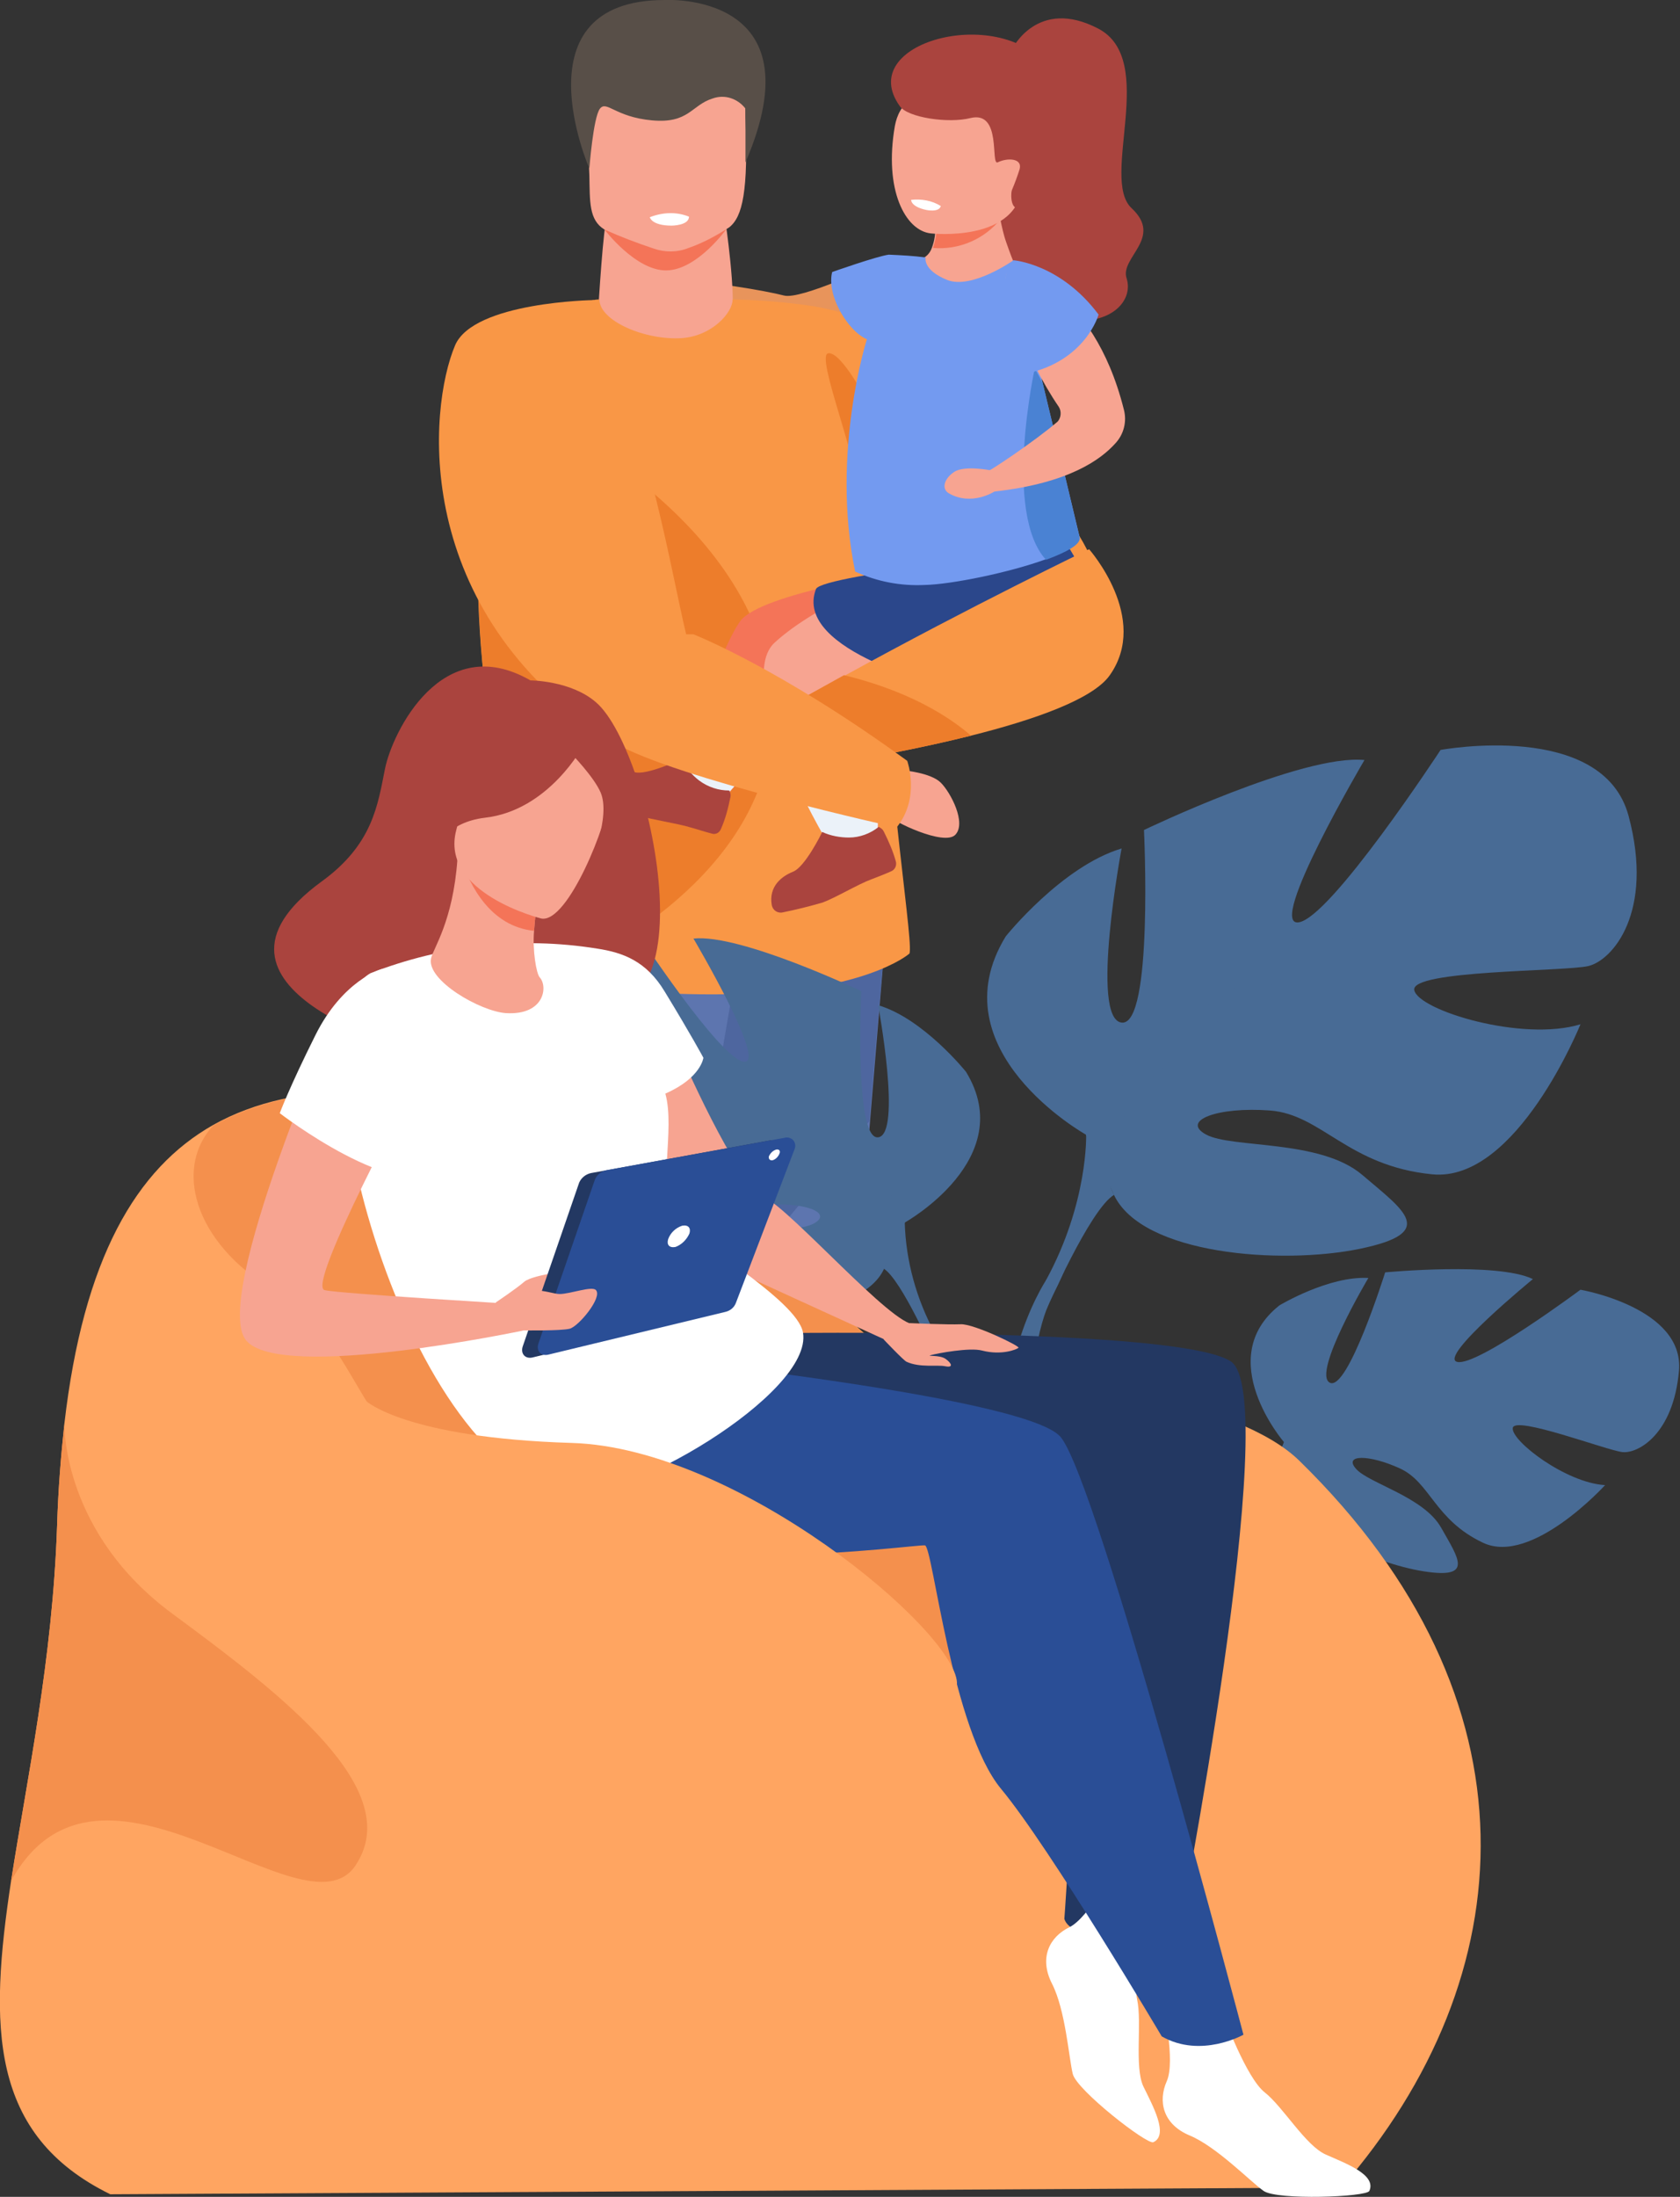 <?xml version="1.0" encoding="utf-8"?>
<!-- Generator: Adobe Illustrator 25.4.0, SVG Export Plug-In . SVG Version: 6.00 Build 0)  -->
<svg version="1.1" id="Calque_1" xmlns="http://www.w3.org/2000/svg" xmlns:xlink="http://www.w3.org/1999/xlink" x="0px" y="0px"
	 viewBox="0 0 300.2 392.4" style="enable-background:new 0 0 300.2 392.4;" xml:space="preserve">
<rect x="0" y="0" width="300.2" height="392.4" fill="#333333" stroke="none"/>
<style type="text/css">
	.st0{fill:#E8945B;}
	.st1{fill:#F6F7F9;}
	.st2{fill:#5D75AF;}
	.st3{fill:#4E669F;}
	.st4{fill:#F7A491;}
	.st5{fill:#F99746;}
	.st6{fill:#ED7D2B;}
	.st7{fill:#F47458;}
	.st8{fill:#584F48;}
	.st9{fill:#FFB27D;}
	.st10{fill:#2B478B;}
	.st11{fill:#AA443E;}
	.st12{fill:#739AF0;}
	.st13{fill:#4A82D3;}
	.st14{fill:#EBF2F9;}
	.st15{fill:#FFFFFF;}
	.st16{fill:#486B95;}
	.st17{fill:#FFA561;}
	.st18{fill:#F4904D;}
	.st19{fill:#233862;}
	.st20{fill:#2A4E96;}
</style>
<g id="Groupe_619" transform="translate(78.412 0)">
	<g id="Groupe_616" transform="translate(36.679 47.286)">
		<path id="Tracé_2004" class="st0" d="M41.3,0c0,0-13.3,6.3-16.3,5.5S10.5,2.7,8.8,3.4c0,0-1.8,2.9-0.4,4.8s12.5,7.1,16.6,7.3
			s19.3-2.6,22.6-5.1L41.3,0z"/>
		<path id="Tracé_2005" class="st0" d="M9.2,3.4c0,0-5.1-2.1-6.8,0.2s-2.6,4.8-2.4,6s3.7,1.8,5.1,0.8c1.5-0.9,3.1-1.6,4.8-2.3
			L9.2,3.4z"/>
	</g>
	<path id="Tracé_2006" class="st1" d="M21.4,349c1.7,3,2.7,6.4,2.9,9.9c0,1.2-0.9,2.1-2.1,2.1c0,0,0,0,0,0H4.5
		c-1.4,0-2.6-1.2-2.6-2.6c0-0.2,0-0.4,0.1-0.6c0.8-3.2,2.6-8.1,6.1-11.1C13.7,342,21.4,349,21.4,349z"/>
	<path id="Tracé_2007" class="st1" d="M49.3,344.3c0,0,1,16.4,4.2,16.6c0.4,0,16,0,16,0h20.2c0,0-0.3-4.9-6.2-5.9
		s-15.6-5.1-19.1-12.8C60.7,334.1,49.3,344.3,49.3,344.3z"/>
	<g id="Groupe_617" transform="translate(28.652 157.142)">
		<path id="Tracé_2008" class="st2" d="M12.2,86.2c0.7,9.1,0.8,16.3-0.1,19.7c-4.2,15.2,7.5,83.9,7.5,83.9c8.6,4.1,20.8,0,20.8,0
			c-0.7-9.5,3.8-94.7,8-146.6C50.2,21.2,51.5,6,51.5,6L0,0C0,0,9.8,54.6,12.2,86.2z"/>
		<path id="Tracé_2009" class="st3" d="M0,0c0,0,9.8,54.6,12.2,86.2l36.1-43.1C50.1,21.2,51.5,6,51.5,6L0,0z"/>
	</g>
	<path id="Tracé_2010" class="st2" d="M53.9,168.8c0,0-26.1,151.7-30.5,181.1c-6.6,1.5-13.5,1-19.7-1.5c0,0-1.3-70.5,2.1-91.7
		s-1.8-86.9,3.7-93S53.9,168.8,53.9,168.8z"/>
	<path id="Tracé_2011" class="st4" d="M51.2,39.4c0,0,2,13.5,1.1,17.5s-14.3,6.2-19.9,2.9s-3.9-4.6-3.9-4.6s0.9-15.4,1.6-16.5
		S51.2,39.4,51.2,39.4z"/>
	<path id="Tracé_2012" class="st5" d="M8.1,121.7C6.3,104.8,6.8,92,8.5,82.4c4.9-28.1,20.2-29.1,20.2-28.9c0,3.8,8.1,7.3,14.7,6.9
		c5.5-0.4,9.1-4.6,9.1-6.9c0,0,0.1,0,0.3,0c4.8,0.1,9.5,0.5,14.2,1.2c4.5,0.8,8.8,2.1,10.8,4.2c1,1.1,4.8,4.1,9.6,8.3
		c12.2,10.5,31.3,28.2,30.4,38.7c0,0-23.6,17.3-38.5,6.5c0.8,28.2,5.9,58,4.7,58c0,0-8.3,7.2-33.6,7.2c-10.3,0.1-20.6-0.7-30.8-2.6
		c-9.5-1.9-13.2-4.1-13.2-4.1C4.3,170.9,8.7,127.5,8.1,121.7z"/>
	<path id="Tracé_2013" class="st6" d="M6.4,170.9c0,0,3.8,2.2,13.2,4.1c13.1-5.8,39-20.8,40-45.9C61,95.7,20.2,75.8,20.2,75.8
		s-5.5,3-11.7,6.6c-1.7,9.6-2.1,22.3-0.4,39.3C8.7,127.5,4.3,170.9,6.4,170.9z"/>
	<path id="Tracé_2014" class="st7" d="M51.4,40.9c0,0-5.2,7.3-10.7,7.4S29.6,41,29.6,41L51.4,40.9z"/>
	<path id="Tracé_2015" class="st4" d="M51.9,40.6c-2.3,1.5-4.7,2.8-7.3,3.7c-2,0.8-4.2,0.8-6.2,0.1c-3-1-5.9-2.1-8.8-3.4
		c-2.8-1.7-2.6-5-2.7-9.7c-0.2-5.6-0.7-9.9-0.1-13.1c0.7-3.8,3.2-6,10-6.6c12.5-1.1,17.7,2,17.9,6.2c0.1,1.1,0.1,2.2,0.1,3.2
		C55.3,34.1,54.3,38.7,51.9,40.6z"/>
	<path id="Tracé_2016" class="st8" d="M54.8,19.4c-1.4-1.8-3.7-2.6-5.9-1.8c-3.8,1.2-4.2,4.5-10.8,3.9s-8.1-3.6-9.3-2.1
		s-1.9,10.7-1.9,10.7S13.7,0,40.4,0C40.4,0,68-1.6,54.8,29L54.8,19.4z"/>
	<path id="Tracé_2017" class="st9" d="M103.4,47.9L103.4,47.9C103.4,47.9,103.4,47.9,103.4,47.9z"/>
	<path id="Tracé_2018" class="st7" d="M41.8,140.5c2.5,1.8,5.5,2.7,8.6,2.8c0,0,5.2-5.8,9.6-11.3c2.8-3.6,5.4-7.1,5.9-9
		c1.3-4.7,25.9-6,28.9-9.3s-12.2-11.5-12.2-11.5s-25,3.8-28.7,8.7c-1.5,2-3.7,7-5.8,12.5C44.8,131.5,41.8,140.5,41.8,140.5z"/>
	<path id="Tracé_2019" class="st6" d="M76.7,72c0,0-4.7-9.2-7.1-8.9s5.4,19,6.1,28.1S76.7,72,76.7,72z"/>
	<path id="Tracé_2020" class="st4" d="M61.9,135.3c2.3,5.5,5,10.9,8.1,16.1c0,0.1,0.1,0.1,0.1,0.1h0.1c0.8,0,7.6-0.2,8.3-2.9
		c0,0,0.2-9.5-0.2-17.1c0-2.7-0.4-5.3-0.9-7.9c0,0,37.2-0.2,36.5-10.8s-20.1-16.1-31.2-10.6c0,0-14.8,5.4-22.6,12.5
		C56.2,118.1,58.5,127.1,61.9,135.3z"/>
	<path id="Tracé_2021" class="st10" d="M112.7,98c0,0,4.9,7.3,3.8,14.1s-15.3,10.4-25.2,10.8c0,0-28.2-6.5-23.9-17.7
		C68.5,102.6,112.7,98,112.7,98z"/>
	<g id="Groupe_618" transform="translate(70.095 3.288)">
		<path id="Tracé_2022" class="st11" d="M32.4,5.4c0,0,4.5-9.2,15.3-3.6s0.3,26.8,6,32.1s-2.1,8.8-0.9,12.5S50.6,54.5,43,54
			s-15.6-0.1-19-6.7S21.4,26,22.7,24S32.4,5.4,32.4,5.4z"/>
		<path id="Tracé_2023" class="st4" d="M14.8,55.7l18.4-11.1c-0.1,0-0.5-0.6-1.9-4.6c-0.5-1.4-0.8-2.9-1.1-4.3c0-0.1,0-0.2,0-0.3
			c-0.1-0.9-0.1-1.8-0.1-2.7l-4,1.5l-7.5,2.7c0.1,1.4-0.1,2.8-0.6,4.1c-0.4,1.2-1.5,2.1-2.8,2.2L14.8,55.7z"/>
		<path id="Tracé_2024" class="st7" d="M18.2,41c4.7,0.4,9.3-1.6,12.2-5.3c0.1-0.2,0.2-0.3,0.2-0.3l-0.2-0.1
			c-0.6-0.2-2.2-0.7-4.1-1.2l-7.5,2.7C18.9,38.2,18.7,39.6,18.2,41z"/>
		<path id="Tracé_2025" class="st4" d="M17.8,38.4c0,0,16,1.8,16.4-9.1s2.7-15.8-8.4-16.8s-13.7,3-14.4,6.7
			C9.4,30.7,13.3,37.9,17.8,38.4z"/>
		<path id="Tracé_2026" class="st11" d="M24.9,17.8c5.7-1.4,3.5,8.6,4.9,7.9c1.6-0.8,4.4-0.8,3.9,1.2c-0.4,1.3-0.9,2.6-1.4,3.8
			c-0.3,1.2,0,3.6,1.3,3.1s13.6-14.5,4.9-25.4S4.1,4.3,12.3,15.7C13.7,17.7,20.9,18.8,24.9,17.8z"/>
		<path id="Tracé_2027" class="st12" d="M4.3,98.8c3.9,1.8,8.1,2.6,12.4,2.4c4.8-0.1,15.1-2.2,21.7-4.6c3.8-1.4,6.3-2.8,6-4
			C44,91,40.8,77.5,37.8,65.1c-2.7-11.4-5.2-21.9-5.2-21.9s-7.5,5.3-11.9,3.5s-3.8-4-3.8-4c-2.2-0.3-4.4-0.4-6.6-0.5
			c-2.2,0.3-10.1,3.1-10.1,3.1s-1,2.9,1.7,7.5c2.3,3.8,4.5,4.5,4.5,4.5S-0.1,77.6,4.3,98.8z"/>
		<path id="Tracé_2028" class="st4" d="M28.4,80.7c0,0-4.6-0.9-6.4,0.3s-2.3,3-1,3.8c4.1,2.4,8.2-0.3,8.2-0.3L28.4,80.7z"/>
		<path id="Tracé_2029" class="st13" d="M38.4,96.7c3.8-1.4,6.3-2.8,6-4C44,91,40.8,77.5,37.8,65.1c-0.9-1.6-1.4-2.6-1.4-2.6
			S30.7,88.3,38.4,96.7z"/>
		<path id="Tracé_2030" class="st4" d="M32.4,44.6c0,0,14.3,3,19.9,25.2c0.6,2.2,0,4.5-1.5,6.1c-2.6,2.9-8.3,7.1-21.5,8.6
			c-1.4,0.2-1.6-3.5-1.6-3.5c0.1,0.3,9-5.7,12.8-9c0.6-0.7,0.7-1.8,0.2-2.6c-1.5-2.2-2.9-4.6-4.1-7C35.3,60,28.4,45.8,32.4,44.6z"/>
		<path id="Tracé_2031" class="st12" d="M32.6,43.2c0,0,8.4,0.6,15.2,9.7c0,0-2.3,8.4-13.2,10.6C34.6,63.5,27.9,48.4,32.6,43.2z"/>
	</g>
	<path id="Tracé_2032" class="st14" d="M61.9,135.3c2.3,5.5,5,10.9,8.1,16.1c0,0,0.1,0.1,0.1,0.1c0.8,0,7.6-0.2,8.3-2.9
		c0,0,0.2-9.5-0.2-17.1C77.2,132.5,73,135.6,61.9,135.3z"/>
	<path id="Tracé_2033" class="st14" d="M41.8,140.4c2.5,1.8,5.5,2.7,8.6,2.8c0,0,5.2-5.8,9.6-11.3c-5-2.1-10.2-6.9-12-8.6
		C44.8,131.5,41.8,140.4,41.8,140.4z"/>
	<path id="Tracé_2034" class="st11" d="M59.5,161.7c0.2,0.9,1,1.4,1.8,1.3c0,0,0,0,0,0c2.5-0.5,4.9-1.1,7.3-1.8
		c2.2-0.8,6.4-3.3,8.6-4.1c0.8-0.3,2.6-1,3.7-1.5c0.6-0.3,0.9-0.9,0.8-1.6c-0.5-1.9-1.3-3.7-2.2-5.5c-0.2-0.4-0.5-0.6-0.9-0.8
		c-1.5,1.2-3.4,1.9-5.3,1.9c-1.6,0-3.3-0.3-4.8-1c-0.1,0.3-3.1,6.3-5.2,7.1C61.3,156.5,58.9,158.3,59.5,161.7z"/>
	<path id="Tracé_2035" class="st11" d="M28.3,140.5c-0.4,0.8-0.1,1.7,0.7,2.1c0,0,0,0,0,0c2.2,1.2,4.5,2.2,6.8,3.1
		c2.2,0.7,7,1.4,9.2,2.1c0.8,0.2,2.6,0.8,3.8,1.1c0.6,0.2,1.3-0.1,1.6-0.8c0.8-1.8,1.3-3.7,1.7-5.7c0.1-0.4,0-0.8-0.2-1.2
		c-1.9,0-3.8-0.6-5.4-1.8c-1.3-1-2.4-2.3-3.1-3.8c-0.3,0.1-6.4,3-8.5,2.3C33,137.6,30,137.4,28.3,140.5z"/>
	<path id="Tracé_2036" class="st5" d="M58.4,128.5c0,0,1.1,6.2,5.1,9c0,0,16.4-2.3,31.6-6.1c11.2-2.8,21.8-6.5,24.8-10.8
		c7.2-10.2-3.7-22.5-3.7-22.5s-21,10.1-43.7,22.6C67.7,123.2,63,125.8,58.4,128.5z"/>
	<path id="Tracé_2037" class="st4" d="M83,137.6c0,0,4.9,0.4,6.7,2.2s4.6,7.2,2.6,9.3s-11.4-2.5-11.7-3.3S83,137.6,83,137.6z"/>
	<path id="Tracé_2038" class="st6" d="M58.4,128.5c0,0,1.1,6.2,5.1,9c0,0,16.4-2.3,31.6-6.1c-7.2-6.2-16.5-9.3-22.7-10.8
		C67.7,123.2,63,125.8,58.4,128.5z"/>
	<path id="Tracé_2039" class="st5" d="M2.9,61.7c3.3-7.8,24.8-8.1,24.8-8.1c10.9,28.7,13.6,47.6,16.5,59.7c0.4,0,0.9,0,1.3,0
		c0,0,15.4,6,38.2,22.6c0,0,2.4,6.6-1.9,11.9c0,0-39.4-8.7-50.4-15.1h0c-0.1-0.1-0.2-0.1-0.3-0.2c-0.2-0.1-0.3-0.2-0.5-0.3
		C-5.2,108.9-1.8,72.8,2.9,61.7z"/>
	<path id="Tracé_2060" class="st15" d="M37.7,38.8c0,0,0.3,1.5,3.9,1.5c0,0,3.1,0,3.1-1.6C42.5,37.8,40,37.9,37.7,38.8z"/>
	<path id="Tracé_2061" class="st15" d="M84.4,35.7c0,0-0.1,1.2,2.7,1.8c0,0,2.3,0.5,2.6-0.7C88.1,35.8,86.2,35.5,84.4,35.7z"/>
</g>
<g id="Groupe_635" transform="translate(0 119.035)">
	<g id="Groupe_629" transform="translate(87.015 14.118)">
		<g id="Groupe_624" transform="translate(120.8 93.514)">
			<path id="Tracé_2062" class="st16" d="M21.6,30.9c0,0-12.8-14.9-0.8-24.4c0,0,8.8-5.3,15.9-4.9c0,0-10.1,17-6.9,18.7
				s9.9-19.7,9.9-19.7s20-1.9,26.4,1.2c0,0-17.1,14-13.5,14.8c3.6,0.8,22-12.9,22-12.9s18.6,3.2,17.6,14.5S84.9,33,82.1,32.7
				s-19.3-6.6-19.6-4.3s9.5,9.8,16.5,10.2c0,0-13.1,14.4-21.8,10.3s-9.4-10.8-14.9-13.3s-10.1-2.5-7.8,0.1s12.1,5,15.2,10.5
				s5.9,9.2-3.1,7.8S22.9,46,22.3,38.5L21.6,30.9z"/>
			<g id="Groupe_623" transform="translate(0 18.381)">
				<path id="Tracé_2063" class="st16" d="M83.2,0.1c0,0-50.4-1.9-61.6,12.5c-2.2,5.4-5.6,10.3-10,14.1l-1.2,3.2
					c0,0,8.7-9.2,11.9-9.8C22.3,20.1,17.4,2.2,83.2,0.1z"/>
				<path id="Tracé_2064" class="st16" d="M11.6,26.7c0,0-10.8,8-11.6,22.3l2,0.2c0,0,3.5-14.8,9.7-20.6S11.6,26.7,11.6,26.7z"/>
			</g>
		</g>
		<g id="Groupe_626" transform="translate(0 32.491)">
			<path id="Tracé_2065" class="st16" d="M74.7,52.7c0,0,20.4-11.4,10.9-26.9c0,0-7.6-9.5-15.7-11.9c0,0,4.3,23.1,0,23.6
				s-3-26.1-3-26.1S45.3,1.1,36.9,2c0,0,13.3,22.5,9,22S26.6,0.6,26.6,0.6s-22-4.1-25.5,9s2.2,19.5,5.4,20.4s24.2,0.5,23.6,3.3
				s-14.7,7.1-22.5,4.6c0,0,8.7,21.4,20.1,20.4s14.9-8.1,22-8.7s12.2,1.4,8.7,3.3s-15.5,0.6-21.2,5.5s-10.3,7.8,0.3,10
				s29.6,0.8,33.4-7.3L74.7,52.7z"/>
			<g id="Groupe_625" transform="translate(11.154 13.629)">
				<path id="Tracé_2066" class="st16" d="M0,0c0,0,57,18.5,63.5,39.1c0.2,6.9,2.1,13.7,5.4,19.8V63c0,0-6-13.8-9.2-15.7
					C59.7,47.2,72.5,29.3,0,0z"/>
				<path id="Tracé_2067" class="st16" d="M68.9,58.9c0,0,8.8,13.3,3.8,29.6l-2.3-0.6c0,0,2.2-17.9-2.4-26.9S68.9,58.9,68.9,58.9z"
					/>
			</g>
		</g>
		<g id="Groupe_628" transform="translate(89.402)">
			<path id="Tracé_2068" class="st16" d="M17.6,69.5c0,0-26.8-15-14.3-35.4c0,0,10-12.5,20.7-15.7c0,0-5.7,30.4,0,31.1
				S28,15.1,28,15.1S56.3,1.5,67.4,2.6c0,0-17.5,29.7-11.8,29S81,0.8,81,0.8s29-5.4,33.6,11.8s-2.9,25.8-7.2,26.8
				s-31.8,0.7-31.1,4.3S95.6,53,106,49.8c0,0-11.4,28.3-26.5,26.8s-19.7-10.7-29-11.4S34.5,67,39.1,69.5s20.4,0.8,27.9,7.2
				S80.6,87,66.6,89.9s-39,1.1-44-9.7L17.6,69.5z"/>
			<g id="Groupe_627" transform="translate(3.468 17.965)">
				<path id="Tracé_2069" class="st16" d="M97.9,0c0,0-75.1,24.3-83.7,51.5c0,0,0.4,12.2-7.2,26.1V83c0,0,7.9-18.2,12.2-20.7
					C19.2,62.2,2.4,38.6,97.9,0z"/>
				<path id="Tracé_2070" class="st16" d="M7,77.6c0,0-11.6,17.6-5,39l3-0.8c0,0-2.9-23.6,3.2-35.5S7,77.6,7,77.6z"/>
			</g>
		</g>
	</g>
	<g id="Groupe_634" transform="translate(0 0)">
		<g id="Groupe_630" transform="translate(0 75.797)">
			<path id="Tracé_2071" class="st17" d="M19.7,197.1l220-1.2c32.7-37.6,36.1-87.2-7.5-129.8c-5.5-5.4-16-9.1-27.3-11.8
				c-20.9-4.9-44.5-6-44.7-6.1c-0.1,0-12.5-10.1-20-19.1C116.8,1.1,97,3.6,97,3.6C73.3-1,53.1-2.3,38.1,6.1c0,0,0,0,0,0
				C24.3,13.9,14.9,30,11.5,59.5c-0.6,5.6-1.1,11.6-1.3,18.2c-0.8,24-5.4,45.3-8.2,63.3l0,0C-2,167.2-1.9,186.5,19.7,197.1z"/>
		</g>
		<path id="Tracé_2072" class="st18" d="M50,112c14.4,7.8,16.1,33.6,38.6,40.2s60.7,5.9,82.4,29.3c21,22.6,43.8-35.1,33.9-51.3
			c-20.9-4.9-44.5-6-44.7-6.1c-0.1,0-12.5-10.1-20-19.1C116.8,76.9,97,79.4,97,79.4c-23.7-4.5-43.9-5.8-58.9,2.6c0,0,0,0,0,0
			C30.5,90.3,35.6,104.2,50,112z"/>
		<g id="Groupe_633" transform="translate(42.891)">
			<path id="Tracé_2073" class="st19" d="M95.3,119.1c0,0,72.1-1.1,81.7,5c9.6,6.1-9.6,103.9-9.6,103.9s-18.7,0.6-20.1-4.3
				c0,0,3.4-45.8,0.4-53.7s-1.1-18.9-1.1-18.9s-36.5,5.6-48.1,2.8S95.3,119.1,95.3,119.1z"/>
			<path id="Tracé_2074" class="st4" d="M78.5,68.7c0,0.1,10.2,23.6,15.2,26.1s22.9,23,26.8,22.7s-4.5,3.1-4.5,3.1
				s-31.3-14.3-33.2-15.2S71.3,88.7,70,80.7S78.5,68.7,78.5,68.7z"/>
			<path id="Tracé_2075" class="st15" d="M163.5,223c0,0-4.1,11-3.2,15.1s-0.5,12,1.1,15.5c1.7,3.5,4.6,8.7,1.8,10
				c-1.1,0.5-13.7-9.3-14.4-12.2s-1.3-11.4-3.7-16.1s-0.4-8.4,3.1-10.1s8.4-11,8.4-11L163.5,223z"/>
			<path id="Tracé_2076" class="st15" d="M175.8,241.1c0,0,4,11,7.3,13.6c3.3,2.6,7.3,9.5,10.9,11.1s9.1,3.6,7.8,6.5
				c-0.5,1.1-16.5,1.7-18.9,0s-8.4-7.9-13.2-9.9s-5.7-6.1-4.1-9.7c1.6-3.6-0.7-13.8-0.7-13.8L175.8,241.1z"/>
			<path id="Tracé_2077" class="st11" d="M57.7,58.3c1.5-1.7-21.7-8.6-26.6,10.4c0,0-42.7-11.2-16.5-30.3
				c9.1-6.6,10-13.6,11.3-20.1S36.1-6.6,51.9,2.5c0,0,7.2,0,11.7,3.9C74,15.3,85.5,72.3,57.7,58.3z"/>
			<path id="Tracé_2078" class="st20" d="M65.2,122.6c0,0,74.8,7.4,81.4,15s32.7,106.8,32.7,106.8s-7.6,4.3-14.6,0.3
				c0,0-19.9-33.6-28.7-44.2s-12.2-43.2-13.6-43.5s-48.3,6.7-64.5-5.7S65.2,122.6,65.2,122.6z"/>
			<path id="Tracé_2079" class="st15" d="M23.3,54.8c12.9-5,26.8-6.6,40.5-4.4c4.6,0.7,8.8,2.2,12.1,7.7c4.7,7.7,6.9,11.8,6.9,11.8
				s-0.4,3.6-6.8,6.4c1.8,6.4-1.5,17.5,1.5,21.8s22.1,15,23.1,20.9c1.8,10.9-32.4,30.9-42.6,28.8C28.6,141.8,8.5,63.2,23.3,54.8z"/>
			<path id="Tracé_2080" class="st11" d="M33.4,32.2c0,0-3.5-6.9-4-12.6C29,15.6,32.4,1,47.1,4.5c3,0.7,5.7,2,8.1,3.9
				c3,2.5,7.3,7.6,0.9,20l-1.8,4.2L33.4,32.2z"/>
			<g id="Groupe_631" transform="translate(34.041 10.129)">
				<path id="Tracé_2081" class="st4" d="M19.5,45.4c1.5,1.6,0.9,6.8-6,6.4C8.9,51.5-0.8,45.9,0.1,42c0.4-1.8,3.9-6.6,4.7-17.6
					l0.8,0.2l13.9,3.9c0,0-0.7,4.4-1,8.6C18.2,40.6,18.9,44.7,19.5,45.4z"/>
				<path id="Tracé_2082" class="st7" d="M19.5,28.5c0,0-0.7,4.4-1,8.6C10.6,36.3,7,28.8,5.6,24.6L19.5,28.5z"/>
				<path id="Tracé_2083" class="st4" d="M19.8,34.9c0,0-18.2-4.5-15.2-15.8S7.3-0.3,19,2.1s12.8,7.3,12.8,11.3
					S24.6,35.8,19.8,34.9z"/>
				<path id="Tracé_2084" class="st11" d="M27.3,4c0,0-6.1,11.6-17.6,12.9c-6.7,0.8-8.6,5.2-8.6,5.2s2-12.7,5.4-20.5
					C6.5,1.6,25.3-3.3,27.3,4z"/>
				<path id="Tracé_2085" class="st11" d="M25.2,5.5c0,0,4,4.1,5.2,6.9c1.8,4.2-1.7,13.2-3.2,15.1c0,0,8.4-14.4,5.6-20.6
					C29.9,0.4,25.2,5.5,25.2,5.5z"/>
			</g>
			<path id="Tracé_2086" class="st4" d="M115,120.2c0,0,3.6,3.8,4.1,4c2.4,1.1,5.4,0.5,6.9,0.8s1.2-0.5,0.1-1.3s-3.7-0.4-2.6-0.7
				s6.9-1.4,9.1-0.8c3.5,0.9,6.2-0.2,6.5-0.5s-8-4.3-10.3-4.2s-9.1-0.2-9.1-0.2L115,120.2z"/>
			<path id="Tracé_2087" class="st4" d="M17.2,61.9c0,0-22.4,51-16.1,58.5c6.2,7.4,49.6-1.8,49.6-1.8l-1.4-4.7
				c0,0-31.9-1.9-34.2-2.5c-3.3-0.9,16.1-36.7,16.1-36.7L17.2,61.9z"/>
			<path id="Tracé_2088" class="st15" d="M25.6,54c-0.5,0-7.3,2.2-12.1,11.8c-4.7,9.4-6.4,14-6.4,14S28.2,96.1,36.6,90
				S33.3,53.7,25.6,54z"/>
			<path id="Tracé_2089" class="st4" d="M45.7,113.6c0,0,3.6-2.4,5.1-3.7s9.9-2.4,9.9-1.5s-4.9,2-5.5,2.9s-3.5,4.4-6.1,4.4
				C47.6,115.8,46.3,115,45.7,113.6z"/>
			<g id="Groupe_632" transform="translate(50.402 84.198)">
				<path id="Tracé_2090" class="st19" d="M44.1,0.5L12.3,6.3c-0.9,0.2-1.7,0.8-2.1,1.7L0.1,37.3c-0.4,1.3,0.5,2.3,1.9,1.9
					l31.5-7.6c0.9-0.2,1.6-0.8,1.9-1.6L45.9,2.6c0.3-0.7,0-1.6-0.7-2C44.9,0.4,44.5,0.4,44.1,0.5z"/>
				<path id="Tracé_2091" class="st20" d="M46.9,0L15,5.8C14.1,6,13.3,6.7,13,7.5L2.9,36.8c-0.4,1.3,0.5,2.3,1.9,1.9l31.5-7.6
					c0.9-0.2,1.6-0.8,1.9-1.6L48.7,2c0.3-0.7,0-1.6-0.7-1.9C47.6-0.1,47.2-0.1,46.9,0z"/>
				<path id="Tracé_2092" class="st15" d="M29.9,17.1c0.3-1-0.2-1.6-1.3-1.4c-1.2,0.4-2.1,1.3-2.5,2.4c-0.3,1,0.2,1.6,1.3,1.4
					C28.5,19.1,29.4,18.2,29.9,17.1z"/>
				<path id="Tracé_2093" class="st15" d="M46,2.8c0.2-0.5-0.1-0.8-0.6-0.7c-0.6,0.2-1,0.6-1.3,1.2C44,3.8,44.3,4.1,44.8,4
					C45.4,3.8,45.8,3.3,46,2.8z"/>
			</g>
			<path id="Tracé_2094" class="st4" d="M50.7,118.6c0,0,6.6,0.1,8.2-0.3s5.9-5.6,4.7-6.9c-0.7-0.8-4.6,0.7-6.5,0.7
				s-6.8-2.7-10.1,2.9C46.7,115.5,50.7,118.6,50.7,118.6z"/>
		</g>
		<path id="Tracé_2095" class="st17" d="M65.4,131.2c0,0,7.1,6.6,36.8,7.5s68.4,33.5,68.8,42.8s-59.6,23.5-60.6,22.2
			s-38.2-33.1-38.2-33.1L65.4,131.2z"/>
		<path id="Tracé_2096" class="st18" d="M2,216.9c15.9-28.8,52.4,10.8,61.5-2.7s-12.9-30.4-32.7-45c-19.4-14.3-19.3-33.1-19.3-33.9
			c-0.6,5.6-1.1,11.6-1.3,18.2C9.4,177.5,4.8,198.8,2,216.9z"/>
	</g>
</g>
</svg>
